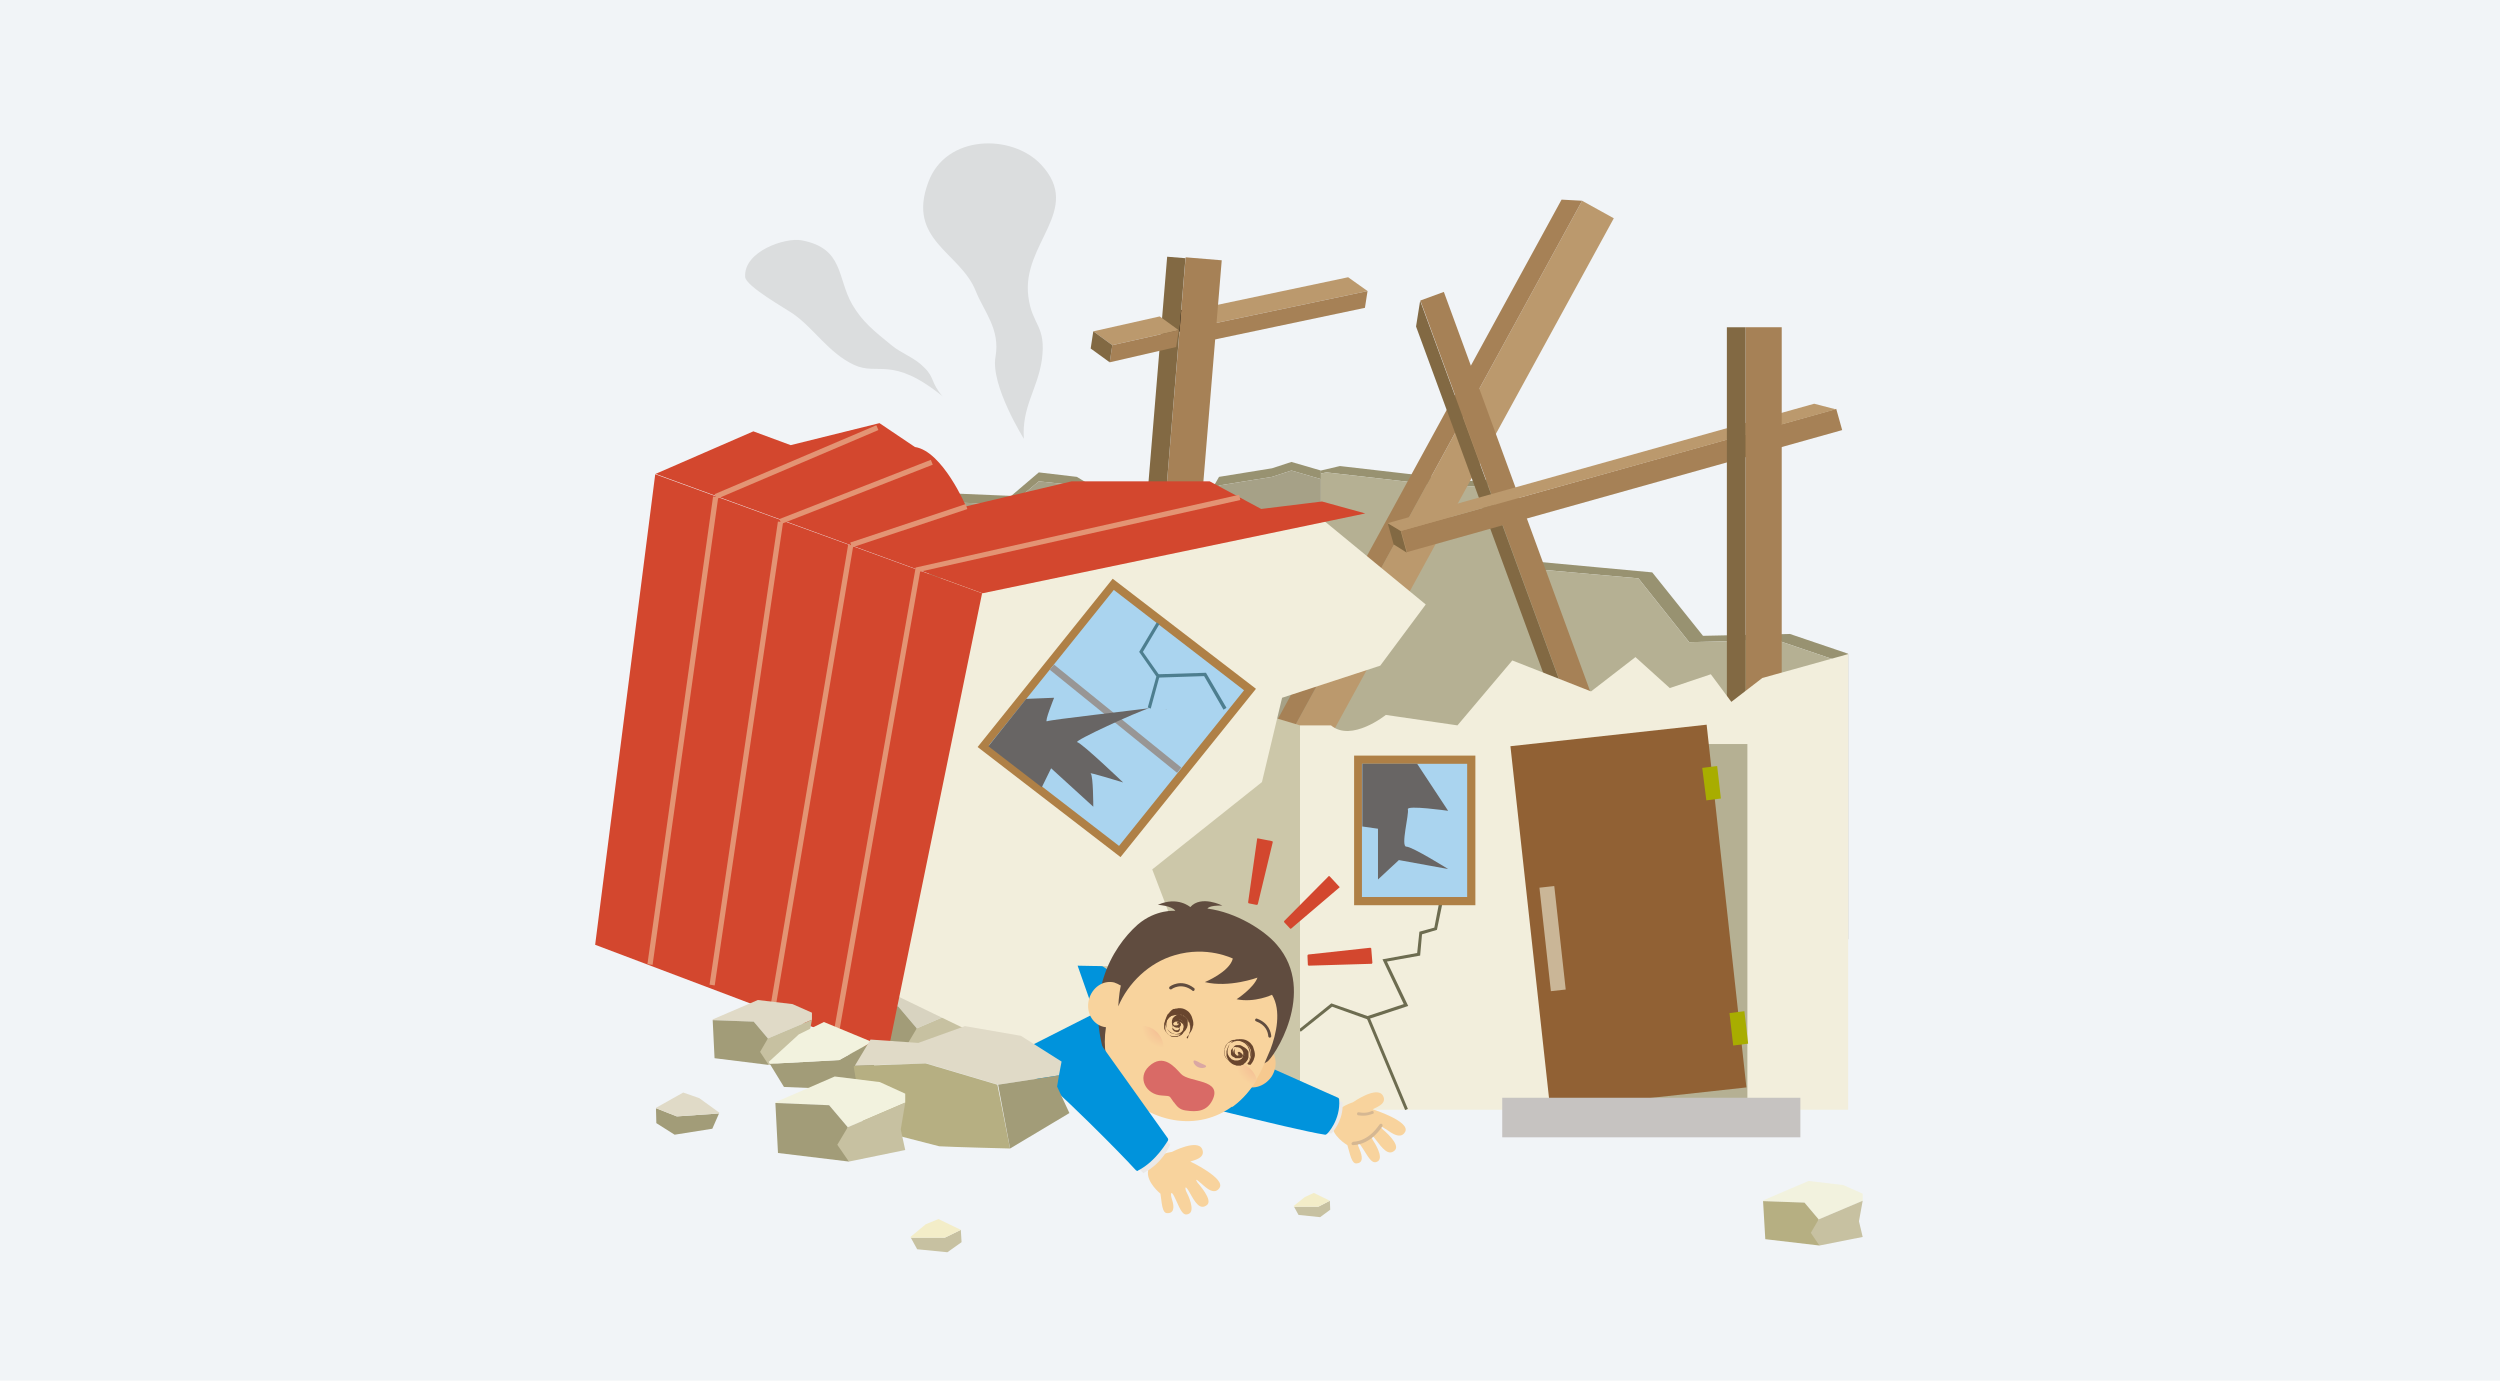 <?xml version="1.0" encoding="utf-8"?>
<!-- Generator: Adobe Illustrator 25.1.0, SVG Export Plug-In . SVG Version: 6.00 Build 0)  -->
<svg version="1.1" id="レイヤー_1" xmlns="http://www.w3.org/2000/svg" xmlns:xlink="http://www.w3.org/1999/xlink" x="0px"
	 y="0px" width="670px" height="370px" viewBox="0 0 670 370" style="enable-background:new 0 0 670 370;" xml:space="preserve">
<style type="text/css">
	.st0{fill:#F1F4F7;}
	.st1{fill:none;}
	.st2{fill:#989271;}
	.st3{fill:#B5B093;}
	.st4{fill:#A6A187;}
	.st5{fill:#BB996D;}
	.st6{fill:#A68156;}
	.st7{fill:#9E8678;}
	.st8{fill:#040000;}
	.st9{fill:#826943;}
	.st10{fill:#F2EEDC;}
	.st11{fill:#6D6C50;}
	.st12{fill:#AF8046;}
	.st13{fill:#AAD4EF;}
	.st14{fill:#686564;}
	.st15{fill:#CCC7A9;}
	.st16{fill:#916134;}
	.st17{fill:#CAB697;}
	.st18{fill:#A8AD00;}
	.st19{fill:#C6C3C1;}
	.st20{fill:#DBDDDE;}
	.st21{fill:#D3472E;}
	.st22{fill:#F2F2DE;}
	.st23{fill:#B6AF82;}
	.st24{fill:#C7C1A1;}
	.st25{fill:#D8D3C0;}
	.st26{fill:#A29C78;}
	.st27{fill:#0093DC;}
	.st28{fill:#F8D39D;}
	.st29{fill:#D5B792;}
	.st30{fill:#EBE9E8;}
	.st31{fill:#E39474;}
	.st32{fill:#989695;}
	.st33{fill:#858685;}
	.st34{fill:#4D7E8F;}
	.st35{fill:#F3EDC8;}
	.st36{fill:#E0DAC7;}
	.st37{fill:#F6C98F;}
	.st38{fill:#604C3F;}
	.st39{clip-path:url(#SVGID_2_);fill:url(#SVGID_3_);}
	.st40{clip-path:url(#SVGID_2_);fill:url(#SVGID_4_);}
	.st41{fill:#DAA7A3;}
	.st42{fill:#D96A66;}
	.st43{fill:#69462E;}
	.st44{opacity:0.7;fill:#C5C8C9;}
	.st45{fill:#C4C8C9;}
	.st46{fill:#CBD0D0;}
	.st47{fill:#E54D1F;}
	.st48{fill:url(#XMLID_2_);}
	.st49{fill:url(#XMLID_3_);}
	.st50{fill:#827747;}
	.st51{fill:#A6925B;}
	.st52{fill:#E7E1BD;}
	.st53{opacity:0.8;fill:#D0CFCE;}
	.st54{opacity:0.7;fill:#D0CFCE;}
	.st55{fill:#F6F5F5;}
	.st56{fill:#A13E34;}
	.st57{fill:#9F9180;}
	.st58{fill:#928371;}
	.st59{fill:#4DAAE0;}
	.st60{fill:#83BDE8;}
	.st61{fill:#B5B2B1;}
	.st62{fill:#E1E0DF;}
	.st63{fill:#804F21;}
	.st64{fill:#EBE6CF;}
	.st65{fill:#E5E1CC;}
	.st66{fill:#EBEEEB;}
	.st67{fill:#62B0E3;}
	.st68{fill:#92C4EA;}
	.st69{fill:#FFFFFF;}
	.st70{fill:#EAD600;}
	.st71{fill:#74A52D;}
	.st72{fill:#479931;}
	.st73{fill:#FFDE00;}
	.st74{fill:#A26196;}
	.st75{fill:url(#SVGID_5_);}
	.st76{fill:#514E4D;}
	.st77{fill:url(#SVGID_6_);}
	.st78{fill:#B679AD;}
	.st79{fill:#71B8E5;}
	.st80{fill:#187FC0;}
	.st81{opacity:0.85;fill:url(#SVGID_7_);}
	.st82{fill:#F2A700;}
	.st83{fill:#245990;}
	.st84{fill:#595757;}
	.st85{fill:#565353;}
	.st86{fill:#787777;}
	.st87{fill:#E2E1E0;}
	.st88{fill:url(#SVGID_8_);}
	.st89{fill:#A7AAAA;}
	.st90{fill:#B8DEE5;}
	.st91{fill:#3E608B;}
	.st92{fill:#EBEBEC;}
	.st93{fill:#99A7C0;}
	.st94{fill:#AEB2B5;}
	.st95{fill:#9FB8DE;}
	.st96{fill:#727172;}
	.st97{fill:#E7EFF3;}
	.st98{fill:#C5C5C5;}
	.st99{fill:#F4B22C;}
	.st100{opacity:0.55;}
	.st101{fill:#DCDDDD;}
	.st102{opacity:0.75;fill:url(#SVGID_9_);}
	.st103{opacity:0.7;}
	.st104{opacity:0.75;fill:url(#SVGID_10_);}
	.st105{fill:#9CCFDE;}
	.st106{fill:#9AC9DA;}
	.st107{fill:#EEC288;}
	.st108{fill:#00A9CE;}
	.st109{fill:#93CBE1;}
	.st110{fill:#C3C9D9;}
	.st111{fill:#E20012;}
	.st112{clip-path:url(#SVGID_12_);fill:url(#SVGID_13_);}
	.st113{clip-path:url(#SVGID_12_);fill:url(#SVGID_14_);}
	.st114{fill:#3E3A39;}
	.st115{fill:#936D3A;}
	.st116{fill:#8B6736;}
	.st117{fill:#767474;}
	.st118{fill:#BAB9B8;}
	.st119{fill:#A7A5A5;}
	.st120{fill:#C5C6C7;}
	.st121{fill:#F8DAB5;}
	.st122{fill:#D9D8D7;}
	.st123{fill:#6A3906;}
	.st124{fill:#F8DEC0;}
	.st125{fill:#796A56;}
	.st126{fill:#B1AFAF;}
	.st127{fill:#CCCAC9;}
	.st128{fill:#DBD8D7;}
	.st129{fill:#C3C1C0;}
	.st130{fill:#E65541;}
	.st131{fill:#5D5052;}
	.st132{fill:#009BC2;}
	.st133{fill:#00ABD6;}
	.st134{fill:#807376;}
	.st135{fill:#9D9B9B;}
	.st136{fill:#D5D3D2;}
	.st137{fill:#DBDDD8;}
	.st138{fill:#DEDCDA;}
	.st139{fill:#929190;}
	.st140{fill:#888786;}
	.st141{fill:#999999;}
	.st142{fill:#F2F2F2;}
	.st143{fill:#008EB5;}
	.st144{fill:#7F5B2E;}
	.st145{fill:#00A3CF;}
	.st146{fill:#009DC9;}
	.st147{fill:#0099C3;}
	.st148{fill:#59B9CF;}
	.st149{fill:#E6E4E2;}
	.st150{fill:#E3E1DF;}
	.st151{fill:#7FBB26;}
	.st152{fill:#649419;}
	.st153{fill:#DBE6ED;}
	.st154{fill:#E8C694;}
	.st155{opacity:0.4;}
	.st156{fill:#59504C;}
	.st157{fill:#8CC9ED;}
	.st158{clip-path:url(#SVGID_16_);}
	.st159{fill:url(#SVGID_17_);}
	.st160{fill:url(#SVGID_18_);}
	.st161{fill:#D6392A;}
	.st162{fill:#EEC68F;}
	.st163{fill:#F3F3F3;}
	.st164{fill:#4A2200;}
	.st165{fill:#334777;}
	.st166{fill:#CFCCCA;}
	.st167{fill:#615F5E;}
	.st168{fill:#63A53D;}
	.st169{fill:#A3A1A0;}
	.st170{fill:#AF804F;}
	.st171{fill:#BCBABA;}
	.st172{fill:#45403F;}
	.st173{fill:#D8D4D2;}
	.st174{fill:#A29F9E;}
	.st175{fill:#6EB644;}
	.st176{fill:#B6B4B3;}
	.st177{fill:#A6C8CE;}
	.st178{fill:#559134;}
	.st179{fill:#6D4838;}
	.st180{fill:#9A8273;}
	.st181{fill:#8F7C7F;}
	.st182{fill:#766264;}
	.st183{fill:#392A21;}
	.st184{fill:#E65513;}
	.st185{fill:#CFCFD0;}
	.st186{fill:#747E9F;}
	.st187{fill:#5C5958;}
	.st188{fill:#848281;}
	.st189{fill:#7D7B7A;}
	.st190{fill:#858585;}
	.st191{fill:#231815;}
	.st192{fill:#C9CACA;}
	.st193{fill:#F7D4A8;}
	.st194{fill:#F6CC9A;}
	.st195{fill:url(#SVGID_19_);}
	.st196{fill:url(#SVGID_20_);}
	.st197{fill:#D5AC90;}
	.st198{fill:#0D285D;}
	.st199{opacity:0.6;}
	.st200{fill:#F4F4F4;}
	.st201{fill:#B1B1B2;}
	.st202{fill:#969493;}
	.st203{fill:#9B9B9C;}
	.st204{fill:#4C4948;}
	.st205{fill:#BBBCBC;}
	.st206{fill:#3EB9DC;}
	.st207{fill:#0085AA;}
	.st208{fill:#0091BA;}
	.st209{fill:url(#SVGID_21_);}
	.st210{fill:url(#SVGID_22_);}
	.st211{fill:#F5CFB7;}
	.st212{fill:#50B3DC;}
	.st213{fill:#9A9456;}
	.st214{fill:#AD884B;}
	.st215{fill:none;stroke:#F0AB85;stroke-width:1.114;stroke-linecap:round;stroke-linejoin:round;stroke-miterlimit:10;}
	.st216{fill:#F5CFB7;stroke:#F0AB85;stroke-width:1.114;stroke-linecap:round;stroke-linejoin:round;stroke-miterlimit:10;}
	.st217{fill:#F3BA9B;}
	.st218{fill:#694A44;}
	.st219{fill:none;stroke:#E19C7E;stroke-width:1.145;stroke-linecap:round;stroke-linejoin:round;stroke-miterlimit:10;}
	.st220{fill:none;stroke:#6E5540;stroke-width:0.906;stroke-linecap:round;stroke-miterlimit:10;}
	.st221{fill:none;stroke:#6E554A;stroke-width:0.906;stroke-linecap:round;stroke-miterlimit:10;}
	.st222{fill:#6E554A;}
	.st223{fill:#956E5E;}
	.st224{fill:none;stroke:#EA8177;stroke-width:1.145;stroke-linecap:round;stroke-linejoin:round;stroke-miterlimit:10;}
	.st225{fill:#8D9D66;}
	.st226{fill:none;stroke:#519BC4;stroke-width:0.906;stroke-linecap:round;stroke-linejoin:round;stroke-miterlimit:10;}
	.st227{fill:#519BC4;}
	.st228{fill:#805F54;}
	.st229{fill:#717070;}
	.st230{fill:#C5C5C6;}
	.st231{fill:#287DB1;}
	.st232{fill:none;stroke:#236D94;stroke-width:6.134;stroke-linecap:round;stroke-miterlimit:10;}
	.st233{fill:#7899BF;}
	.st234{fill:#65BA9C;}
	.st235{fill:#D06D10;}
	.st236{fill:#F09B1C;}
	.st237{fill:#804C42;}
	.st238{fill:none;stroke:#F0AB85;stroke-width:0.876;stroke-linecap:round;stroke-linejoin:round;stroke-miterlimit:10;}
	.st239{fill:#96CBB7;}
	.st240{fill:#915C62;}
	.st241{fill:#73444A;}
	.st242{fill:none;stroke:#E19C7E;stroke-width:1.107;stroke-linecap:round;stroke-linejoin:round;stroke-miterlimit:10;}
	.st243{fill:none;stroke:#BC8773;stroke-width:0.876;stroke-linecap:round;stroke-miterlimit:10;}
	.st244{fill:none;stroke:#6E4038;stroke-width:0.876;stroke-linecap:round;stroke-miterlimit:10;}
	.st245{fill:#F1AD80;}
	.st246{fill:none;stroke:#EC895D;stroke-width:1.753;stroke-linecap:round;stroke-linejoin:round;stroke-miterlimit:10;}
	.st247{fill:none;stroke:#73444A;stroke-width:0.876;stroke-linecap:round;stroke-miterlimit:10;}
	.st248{fill:#E86D4D;}
	.st249{fill:none;stroke:#EA8177;stroke-width:1.107;stroke-linecap:round;stroke-linejoin:round;stroke-miterlimit:10;}
	.st250{fill:none;stroke:#65BA9C;stroke-width:0.876;stroke-linecap:round;stroke-linejoin:round;stroke-miterlimit:10;}
	.st251{fill:none;stroke:#65BA9C;stroke-width:0.876;stroke-linecap:round;stroke-miterlimit:10;}
	.st252{fill:none;stroke:#D06D10;stroke-width:0.876;stroke-linecap:round;stroke-linejoin:round;stroke-miterlimit:10;}
	.st253{fill:none;stroke:#936D58;stroke-width:1.753;stroke-miterlimit:10;}
	.st254{fill:none;stroke:#717070;stroke-width:0.876;stroke-linecap:round;stroke-miterlimit:10;}
	.st255{fill:#A5A5A6;}
	.st256{fill:#76C7EF;}
	.st257{fill:#3793C3;}
	.st258{fill:#B3DDF4;}
	.st259{fill:#977058;}
	.st260{fill:#CBAD5C;}
	.st261{fill:#8AC69B;}
	.st262{fill:#CECECF;}
	.st263{fill:none;stroke:#B0B1B1;stroke-width:0.438;stroke-linejoin:round;stroke-miterlimit:10;}
	.st264{fill:#E1E1E2;}
	.st265{fill:#FFFFFF;stroke:#C5C5C6;stroke-width:0.438;stroke-linejoin:round;stroke-miterlimit:10;}
	.st266{fill:#A0D6F2;}
	.st267{fill:#639658;}
	.st268{fill:#D4D4D5;}
	.st269{fill:none;stroke:#D4D4D5;stroke-width:0.876;stroke-linecap:round;stroke-miterlimit:10;}
	.st270{fill:none;stroke:#C5C5C6;stroke-width:0.438;stroke-linejoin:round;stroke-miterlimit:10;}
	.st271{fill:#BC4980;}
	.st272{fill:#E4B021;}
	.st273{fill:#007184;}
	.st274{fill:#B1D8C1;}
	.st275{fill:#00A9BC;}
	.st276{fill:#008AA5;}
	.st277{fill:#F6BD24;}
	.st278{fill:#296196;}
	.st279{fill:#577EA6;}
	.st280{fill:#F3BA9B;stroke:#F0AB88;stroke-width:0.876;stroke-miterlimit:10;}
	.st281{fill:none;stroke:#E19C7E;stroke-width:1.024;stroke-linecap:round;stroke-linejoin:round;stroke-miterlimit:10;}
	.st282{fill:#EC8C7A;}
	.st283{fill:none;stroke:#D4A41E;stroke-width:0.683;stroke-linecap:round;stroke-linejoin:round;stroke-miterlimit:10;}
	.st284{fill:none;stroke:#FFFFFF;stroke-width:0.91;stroke-linecap:round;stroke-miterlimit:10;}
	.st285{fill:none;stroke:#008096;stroke-width:0.91;stroke-linecap:round;stroke-miterlimit:10;}
	.st286{fill:#ECAB20;}
	.st287{fill:#E22E47;}
	.st288{fill:#BC6B4D;}
	.st289{fill:none;stroke:#FFFFFF;stroke-width:0.509;stroke-linecap:round;stroke-miterlimit:10;}
	.st290{fill:none;stroke:#FFFFFF;stroke-width:0.509;stroke-linecap:round;stroke-linejoin:round;stroke-miterlimit:10;}
	.st291{fill:#EA8059;}
	.st292{fill:none;stroke:#ED926D;stroke-width:0.876;stroke-linecap:round;stroke-linejoin:round;stroke-miterlimit:10;}
	.st293{fill:none;stroke:#C3253C;stroke-width:0.876;stroke-linecap:round;stroke-linejoin:round;stroke-miterlimit:10;}
</style>
<g>
	<rect x="-1" y="-1.7" class="st0" width="672" height="373.3"/>
	<g>
		<rect x="100.6" y="29.8" class="st1" width="448.7" height="317.3"/>
		<g>
			<g>
				<g>
					<polygon class="st2" points="476,171.5 452.7,172.1 439.1,155 407.8,152.2 399.8,130 390.2,130.6 355.5,126.6 354,126.9 
						354,126.1 359.1,124.9 393.8,128.9 403.5,128.3 411.5,150.5 442.8,153.4 456.4,170.4 479.7,169.9 495.3,175.2 495.3,251.7 
						491.6,251.7 491.6,176.8 					"/>
					<polygon class="st3" points="354,126.9 355.5,126.6 390.2,130.6 399.8,130 407.8,152.2 439.1,155 452.7,172.1 476,171.5 
						491.6,176.8 491.6,251.7 354,251.7 					"/>
				</g>
				<g>
					<polygon class="st2" points="340.9,127.8 326.7,130.1 322.8,136.9 296,134.7 288.6,130.1 278.4,129 271,135.2 256.8,134.7 
						248.9,148.2 248.8,146 256.8,132.3 271,132.9 278.4,126.6 288.6,127.8 296,132.3 322.8,134.6 326.7,127.8 340.9,125.5 
						346.1,123.8 354,126.1 354,128.4 346.1,126.1 					"/>
					<polygon class="st4" points="248.9,148.2 256.8,134.7 271,135.2 278.4,129 288.6,130.1 296,134.7 322.8,136.9 326.7,130.1 
						340.9,127.8 346.1,126.1 354,128.4 354,234.7 251.7,234.7 					"/>
				</g>
				<polygon class="st5" points="424,53.8 432.5,58.5 343.4,221.4 334.9,216.7 				"/>
				<polygon class="st6" points="424,53.8 418.5,53.5 330.6,214.4 334.9,216.7 				"/>
				
					<rect x="405.2" y="75" transform="matrix(0.939 -0.344 0.344 0.939 -25.622 149.5)" class="st6" width="6.7" height="143.9"/>
				<polygon class="st7" points="428.1,219.9 434.4,217.6 436.4,213.3 430.1,215.6 				"/>
				<g>
					<path class="st8" d="M428.1,220.5c-0.1,0-0.3-0.1-0.4-0.2c-0.1-0.2-0.2-0.4-0.1-0.6l2-4.3c0.1-0.1,0.2-0.2,0.3-0.3l6.3-2.3
						c0.2-0.1,0.4,0,0.6,0.1c0.1,0.2,0.2,0.4,0.1,0.6l-2,4.3c-0.1,0.1-0.2,0.2-0.3,0.3l-6.3,2.3
						C428.2,220.5,428.2,220.5,428.1,220.5z M430.5,216.1l-1.4,3l4.9-1.8l1.4-3L430.5,216.1z"/>
				</g>
				<polygon class="st9" points="380.6,80.6 379.5,87.5 428.1,219.9 430.1,215.6 				"/>
				
					<rect x="374" y="125.9" transform="matrix(0.963 -0.27 0.27 0.963 -18.664 122.016)" class="st6" width="121.1" height="5.9"/>
				<polygon class="st9" points="371.9,140.2 373.5,145.9 377,148.1 375.4,142.3 				"/>
				<polygon class="st5" points="492,109.7 486.2,108.2 371.9,140.2 375.4,142.3 				"/>
				<rect x="467.8" y="87.7" class="st6" width="9.7" height="154.6"/>
				<polygon class="st9" points="467.8,242.3 462.8,239.9 462.8,87.7 467.8,87.7 				"/>
				<polygon class="st5" points="321.9,87.4 316.8,83.7 361.3,74.3 366.5,78 				"/>
				<polygon class="st6" points="321.9,87.4 321.2,91.9 365.8,82.5 366.5,78 				"/>
				<polygon class="st7" points="321.9,87.4 321.2,91.9 316,88.2 316.8,83.7 				"/>
				<g>
					<path class="st8" d="M321.2,92.4c-0.1,0-0.2,0-0.3-0.1l-5.2-3.7c-0.2-0.1-0.2-0.3-0.2-0.5l0.7-4.6c0-0.2,0.1-0.3,0.3-0.4
						c0.2-0.1,0.4,0,0.5,0.1l5.2,3.7c0.2,0.1,0.2,0.3,0.2,0.5l-0.7,4.5c0,0.2-0.1,0.3-0.3,0.4C321.3,92.4,321.3,92.4,321.2,92.4z
						 M316.6,88l4.2,3l0.5-3.4l-4.2-3L316.6,88z"/>
				</g>
				
					<rect x="255.4" y="126.5" transform="matrix(8.263912e-02 -0.997 0.997 8.263912e-02 160.271 436.866)" class="st6" width="124.1" height="9.7"/>
				<polygon class="st9" points="307.5,192.8 302.7,190.7 312.8,68.8 317.7,69.2 				"/>
				<polygon class="st5" points="298.1,92.5 293,88.8 310.8,84.8 315.9,88.5 				"/>
				<polygon class="st6" points="298.1,92.5 297.4,97.1 315.2,93 315.9,88.5 				"/>
				<polygon class="st9" points="298.1,92.5 297.4,97.1 292.3,93.4 293,88.8 				"/>
				<path class="st10" d="M390.6,194.4l14.7-17.4l21.1,8.3l11.9-9.2l9.2,8.3l11-3.7l5.5,7.4l8.3-6.4l23-6.4v122.1H348.4V194.4h8.3
					c5.5,4.6,14.7-2.8,14.7-2.8L390.6,194.4z"/>
				<rect x="415.4" y="199.4" class="st3" width="52.9" height="97.8"/>
				<g>
					<polygon class="st11" points="348.6,276.5 348.1,275.9 356.8,268.9 366.5,272.3 376.2,269.1 370.5,257.1 379.8,255.4 
						380.4,249.7 384.4,248.6 386,240.3 386.9,240.5 385.1,249.2 381.1,250.4 380.6,256.1 371.7,257.7 377.4,269.6 366.5,273.2 
						357,269.8 					"/>
				</g>
				<g>
					
						<rect x="371.2" y="271.8" transform="matrix(0.923 -0.386 0.386 0.923 -81.185 165.455)" class="st11" width="0.8" height="26.5"/>
				</g>
				<g>
					<g>
						<path class="st12" d="M395.4,242.6h-32.5v-40.1h32.5V242.6z M367.2,238.2h23.9v-31.4h-23.9V238.2z"/>
					</g>
					<rect x="365" y="204.7" class="st13" width="28.2" height="35.7"/>
				</g>
				<path class="st14" d="M388.1,217.3c0,0-11.2-1.6-10.8-0.4c0.4,1.2-2,10-0.4,10c1.6,0,11.2,6,11.2,6l-13.2-2.4l-5.6,5.2v-13.6
					l-4.2-0.6v-16.8h14.7L388.1,217.3z"/>
				<polygon class="st15" points="247.4,164.1 247.4,263.3 348.4,297.2 348.4,194.4 				"/>
				
					<rect x="410" y="196.8" transform="matrix(0.994 -0.109 0.109 0.994 -24.196 49.054)" class="st16" width="52.9" height="97.8"/>
				
					<rect x="414" y="237.7" transform="matrix(0.994 -0.11 0.11 0.994 -25.096 47.166)" class="st17" width="4" height="27.9"/>
				<polygon class="st18" points="457.3,214.5 461.2,214 460.2,205.3 456.2,205.8 				"/>
				<polygon class="st18" points="464.5,280.2 468.5,279.7 467.5,271 463.5,271.5 				"/>
				<rect x="402.6" y="294.2" class="st19" width="79.9" height="10.6"/>
			</g>
			<path class="st20" d="M252.6,106.2c-13.6-11-17.2-5.4-23.7-8.4c-6.8-3.2-10.6-9.6-16.2-13.6c-1.8-1.3-12.9-7.5-13-10
				c-0.4-6.9,10.8-10.6,15.1-9.8c11.4,2.1,9.5,10.1,13.6,17.2c2.7,4.6,5.7,7,10.5,10.9c2.9,2.4,6.1,3.2,8.8,6
				C250.5,101.2,249.4,102.5,252.6,106.2"/>
			<path class="st20" d="M274.4,117.6c-0.6-8.5,3.6-13.2,4.8-21c1.3-9.5-2.6-9.2-3.6-17.1c-1.9-14.3,14.8-23.2,3.4-35.4
				c-7.8-8.3-25.5-8.1-30.2,4.7c-5.9,15.6,8.6,18.8,12.7,29.2c2.2,5.5,6.6,10.2,5.3,17.6C265.4,103.2,274.4,117.6,274.4,117.6"/>
			<g>
				<path class="st21" d="M340.8,225.4l-3.6-0.7c-0.1,0-0.2,0-0.2,0c-0.1,0-0.1,0.1-0.1,0.2l-2.4,16.9c0,0.2,0.1,0.3,0.2,0.3l2,0.4
					c0,0,0,0,0.1,0c0.1,0,0.3-0.1,0.3-0.2l4-16.6c0-0.1,0-0.2,0-0.2C341,225.5,340.9,225.5,340.8,225.4z"/>
				<path class="st21" d="M359,237.8c0-0.1,0-0.2-0.1-0.2l-2.5-2.7c-0.1-0.1-0.1-0.1-0.2-0.1c-0.1,0-0.2,0-0.2,0.1l-11.8,11.9
					c-0.1,0.1-0.1,0.3,0,0.4l1.5,1.6c0.1,0.1,0.1,0.1,0.2,0.1c0.1,0,0.1,0,0.2-0.1l12.8-10.9C359,237.9,359,237.9,359,237.8z"/>
				<path class="st21" d="M367.5,254.3c0-0.1,0-0.2-0.1-0.2c-0.1-0.1-0.1-0.1-0.2-0.1l-16.5,1.8c-0.2,0-0.3,0.2-0.3,0.3l0.1,2.4
					c0,0.1,0,0.2,0.1,0.2c0.1,0.1,0.1,0.1,0.2,0.1c0,0,0,0,0,0l16.7-0.5c0.1,0,0.2,0,0.2-0.1c0.1-0.1,0.1-0.1,0.1-0.2L367.5,254.3z"
					/>
			</g>
			<g>
				<polygon class="st22" points="483.6,322.3 472.5,321.9 472.5,321.7 484.7,316.5 494,317.6 499.2,319.9 499.2,321.8 487.4,326.8 
									"/>
				<polygon class="st23" points="487.6,333.8 473.1,332.1 472.5,321.9 483.6,322.3 487.4,326.8 				"/>
				<polygon class="st24" points="485.3,330.4 487.4,326.8 499.2,321.8 498.2,327.3 499.2,331.5 487.6,333.8 				"/>
			</g>
			<g>
				<polygon class="st25" points="240.7,269.7 226.3,269.1 226.2,268.8 242.2,262 254.3,263.5 261.1,266.6 261.1,269 245.7,275.6 
									"/>
				<polygon class="st26" points="246,284.8 227,282.5 226.3,269.1 240.7,269.7 245.7,275.6 				"/>
				<polygon class="st24" points="242.9,280.3 245.7,275.6 261.1,269 259.8,276.2 261.1,281.7 246,284.8 				"/>
			</g>
			<path class="st27" d="M310.8,293.7l-13.7-18.4l2.4-3.9c0-0.1,0.1-0.1,0.1-0.2l1.4-8.2c0-0.2-0.1-0.4-0.2-0.5l-17.4-11.6
				c-0.2-0.1-0.4-0.1-0.6,0l-19.3,11.6c-0.2,0.1-0.3,0.4-0.2,0.6l4.8,14.8l2.8,8.7c0.1,0.2,0.2,0.3,0.4,0.4l15.4,4.9
				c0.1,0,0.1,0,0.2,0c0.2,0,0.4-0.1,0.5-0.3l3-4.9c1.2,2.5,2.9,4.5,3.8,5.4c0.1,0.1,0.2,0.1,0.3,0.1l16.2,2.4c0,0,0.1,0,0.1,0
				c0,0,0,0,0,0c0.3,0,0.6-0.2,0.6-0.5C311,293.9,310.9,293.8,310.8,293.7z"/>
			<g>
				<g>
					<path class="st28" d="M362.6,295.4c0,0,6.4-4.5,8-1.8c1.4,2.3-2.2,3.3-2.7,3.7c0,0,10.1,3.2,8.7,6c-1.4,2.7-4.9-0.7-5.4-0.8
						c0,0-1.9-1.3-0.7,0.1c0.2,0.2,5,4.1,3.3,5.7c-1.7,1.6-3.3-0.5-5.2-3c-1.6-2.1-1.1-0.4-0.7,0.2c0.4,0.6,3,4.6,1.4,5.7
						c-1.4,0.9-2.2-0.4-4-3.3c-1.8-2.9-1.5-1.1-1.1-0.3c0.6,1.4,1.4,3.6-0.1,4.1c-1.6,0.5-1.9-0.8-3-4.8c0,0-4.3-2.5-4.1-5.7
						C357.1,298,359.7,296.4,362.6,295.4z"/>
					<g>
						<path class="st29" d="M362.6,306.9c-0.2,0-0.4-0.2-0.4-0.4c0-0.2,0.2-0.4,0.4-0.5c4.5-0.2,7-4.6,7.1-4.6
							c0.1-0.2,0.4-0.3,0.6-0.2c0.2,0.1,0.3,0.4,0.2,0.6C370.3,302.1,367.6,306.7,362.6,306.9C362.6,306.9,362.6,306.9,362.6,306.9z
							"/>
					</g>
					<g>
						<path class="st29" d="M365.4,299c-0.4,0-0.9,0-1.4-0.1c-0.2,0-0.4-0.3-0.3-0.5c0-0.2,0.3-0.4,0.5-0.3c2.1,0.4,3.3-0.3,3.3-0.3
							c0.2-0.1,0.5-0.1,0.6,0.1c0.1,0.2,0.1,0.5-0.1,0.6C367.9,298.4,367,299,365.4,299z"/>
					</g>
				</g>
				<g>
					<path class="st30" d="M353,301.2c0,0,3.1-2.5,2.7-6.9l-4.8-1.9c0,0-0.5,3.7-6.4,7C344.5,299.4,345.6,299.6,353,301.2z"/>
					<path class="st30" d="M353,301.7C353,301.7,352.9,301.7,353,301.7c-7.3-1.6-8.6-1.8-8.6-1.8c-0.2,0-0.3-0.2-0.4-0.4
						c0-0.2,0.1-0.4,0.2-0.5c5.6-3.2,6.2-6.6,6.2-6.7c0-0.1,0.1-0.3,0.2-0.3c0.1-0.1,0.3-0.1,0.4,0l4.8,1.9c0.2,0.1,0.3,0.2,0.3,0.4
						c0.4,4.6-2.8,7.2-2.9,7.3C353.2,301.6,353.1,301.7,353,301.7z M345.8,299.2c1.1,0.2,3.2,0.7,7.1,1.5c0.6-0.6,2.6-2.7,2.4-6
						l-4-1.6C350.9,294.2,349.7,296.7,345.8,299.2z"/>
				</g>
				<path class="st30" d="M356.8,303.8c0,0,3.4-3.4,3-8.4l-8.9-3.6c0,0-16.7,7.1-2.9,10.2C351.9,302.9,355,303.5,356.8,303.8z"/>
				<path class="st27" d="M358.9,294.7c0-0.2-0.1-0.4-0.3-0.5l-39.1-17.4c-0.2-0.1-0.5,0-0.6,0.1c-0.1,0.1-8.2,8.6-11.9,15
					c-0.1,0.1-0.1,0.3,0,0.5c0.1,0.2,0.2,0.3,0.4,0.3c0.4,0.1,39.1,10.1,47.7,11.4c0,0,0.1,0,0.1,0c0.1,0,0.3-0.1,0.4-0.2
					C355.7,303.9,359.3,300.2,358.9,294.7z"/>
			</g>
			<g>
				<g>
					<polygon class="st10" points="234.6,264.1 272.2,282.3 293.3,271.6 288.8,258.8 318.9,259.4 308.8,233 338.2,209.6 343.6,187 
						369.9,178.4 382.1,162 351.1,136.5 252.6,151.6 					"/>
					<g>
						<polygon class="st21" points="237.8,282.8 263.2,159 175.6,127.1 159.5,253.2 						"/>
						<path class="st21" d="M365.9,137.6l-11.6-3.2l-16.3,2l-13.8-7.4h-37l-28.3,6.7c0,0-6.3-14.8-13.7-15.9l-9.5-6.4l-23.8,5.9
							l-10-3.7l-26.2,11.4l87.6,32L365.9,137.6z"/>
					</g>
					<g>
						<polygon class="st31" points="224.7,277.7 223.3,277.4 245.4,152.1 332.1,132.6 332.4,134 246.6,153.2 						"/>
					</g>
					<g>
						
							<rect x="227.2" y="140.2" transform="matrix(0.949 -0.316 0.316 0.949 -32.051 84.143)" class="st31" width="32.6" height="1.4"/>
					</g>
					<g>
						
							<rect x="207.7" y="131.2" transform="matrix(0.931 -0.364 0.364 0.931 -32.249 92.56)" class="st31" width="43.6" height="1.4"/>
					</g>
					<g>
						
							<rect x="189.9" y="123.1" transform="matrix(0.92 -0.392 0.392 0.92 -31.432 93.616)" class="st31" width="47.1" height="1.4"/>
					</g>
					<g>
						<g>
							<path class="st12" d="M300.3,229.7l-38.3-29.5l36.2-45.1l38.4,29.5L300.3,229.7z M268,199.5l31.5,24.3l30.8-38.4L298.8,161
								L268,199.5z"/>
						</g>
						<polygon class="st13" points="299.9,226.7 333.4,185 298.5,158.1 265,199.8 						"/>
					</g>
					<g>
						
							<rect x="298.2" y="170.8" transform="matrix(0.629 -0.777 0.777 0.629 -38.929 303.774)" class="st32" width="1.8" height="43.9"/>
					</g>
					<path class="st14" d="M275,187.3l7.5-0.3c0,0-2.7,6.7-1.9,6.3c0.7-0.4,23.8-3,27.4-3.5c-3.2,0.9-20.4,8.8-19.3,9.1
						c1.2,0.2,12.3,10.8,12.3,10.8s-9.4-2.9-8.7-2.4c0.7,0.5,0.7,8.9,0.7,8.9l-11.3-10.3l-2.5,5.1l-14.3-11L275,187.3z"/>
					<path class="st33" d="M312.3,190.1c0.2-0.1,0.3-0.1,0.4-0.1C312.8,190,312.6,190.1,312.3,190.1"/>
					<g>
						<polygon class="st34" points="308.4,189.9 307.6,189.6 309.9,181.3 305.3,174.7 310,166.8 310.7,167.3 306.3,174.7 
							310.8,181.1 						"/>
					</g>
					<g>
						
							<rect x="119.7" y="195" transform="matrix(0.139 -0.99 0.99 0.139 -36.182 349.794)" class="st31" width="126.6" height="1.4"/>
					</g>
					<g>
						
							<rect x="137.3" y="201.2" transform="matrix(0.146 -0.989 0.989 0.146 -28.874 370.304)" class="st31" width="125.5" height="1.4"/>
					</g>
					<g>
						
							<rect x="154.2" y="207.8" transform="matrix(0.166 -0.986 0.986 0.166 -24.202 388.385)" class="st31" width="126.6" height="1.4"/>
					</g>
				</g>
				<g>
					<polygon class="st34" points="327.9,190.2 322.7,181.2 310.4,181.6 310.3,180.7 323.2,180.3 328.7,189.7 					"/>
				</g>
			</g>
			<g>
				<polygon class="st24" points="356.4,321.8 356.5,324.2 353.8,326.2 348,325.6 346.8,323.4 353.3,323.4 				"/>
				<polygon class="st35" points="349.7,320.8 352.1,319.7 356.4,321.8 356.4,321.8 353.3,323.4 346.8,323.4 346.7,323.2 				"/>
			</g>
			<g>
				<polygon class="st24" points="257.5,329.6 257.7,332.9 253.9,335.6 245.8,334.8 244.1,331.7 253.2,331.7 				"/>
				<polygon class="st35" points="248.1,328.1 251.5,326.7 257.5,329.6 257.5,329.6 253.2,331.7 244.1,331.7 244,331.5 				"/>
			</g>
			<g>
				<polygon class="st26" points="175.8,297 175.9,301 180.8,304.1 190.9,302.5 192.7,298.4 181.4,299.2 				"/>
				<polygon class="st36" points="187.4,294.3 183.1,292.8 175.8,296.9 175.8,297 181.4,299.2 192.7,298.4 192.8,298.2 				"/>
			</g>
			<g>
				<g>
					<g>
						<g>
							<g>
								<path class="st37" d="M331.5,282.5c-1.8,2.8-1.3,6.5,1.3,8.1c2.6,1.7,6.1,0.7,8-2.1c1.8-2.8,1.3-6.5-1.3-8.1
									C336.9,278.8,333.3,279.7,331.5,282.5z"/>
								<path class="st38" d="M339.5,284.6c1.6-0.7,13.7-18.7,2.7-31.4c-3.3-3.9-10.9-8.7-18.6-9.7c0,0,0.3-0.9,4-0.8
									c0,0-5.7-2.9-8.6,0.4c0,0-3.4-3-8.7-0.6c0,0,3.7,0.2,4.7,1.6c0,0-5.2-0.5-10.1,3.7c-7,6.2-14.6,19.4-8.2,36.7l11.9,2.9
									l15.3,4.4l10.4-3.6C334.3,288.3,338.1,285.2,339.5,284.6z"/>
								<path class="st28" d="M340.9,266.6c0,0-4.6,2.2-9.5,1.2c0,0,4.6-3,5.6-5.8c0,0-7.6,2.8-14.1,1.2c0,0,6.6-2.7,7.5-6.3
									c0,0-6.9-3.5-15.6-0.9c-6.9,2-12.5,7.5-15.1,13.7c0,0,0.1-2.9,0.7-5.7c0,0,0,0.1-0.1,0.1c0,0,0,0,0,0
									c-0.5-0.3-1.1-0.6-1.7-0.8c-3-0.7-6,1.4-6.8,4.7c-0.8,3.3,1,6.5,4,7.2c0.2,0,0.4,0.1,0.6,0.1c-1.7,10.7,3.7,19.4,12.9,23.3
									c11.1,4.7,23.5,0.6,29.4-13.2c0.2-0.5,1.6-3.8,1.8-4.2C342,277.2,343.5,270.9,340.9,266.6z"/>
								<g>
									<defs>
										<path id="SVGID_1_" d="M340.6,281.2c5.9-13.9,1.1-27.6-10.1-32.3c-11.1-4.7-24.3,1.3-30.2,15.2c-0.2,0.4-1.6,3.8-1.8,4.3
											c-5.9,13.9-0.2,25.6,10.9,30.3c11.1,4.7,23.5,0.6,29.4-13.2C339,285,340.4,281.7,340.6,281.2z"/>
									</defs>
									<clipPath id="SVGID_2_">
										<use xlink:href="#SVGID_1_"  style="overflow:visible;"/>
									</clipPath>
									
										<radialGradient id="SVGID_3_" cx="-16476.881" cy="2204.153" r="5.838" gradientTransform="matrix(0.92 0.391 -0.391 0.92 16332.461 4689.624)" gradientUnits="userSpaceOnUse">
										<stop  offset="0" style="stop-color:#F3B791"/>
										<stop  offset="1" style="stop-color:#F8D39D"/>
									</radialGradient>
									<path class="st39" d="M311.4,283.1c-1.3,3-4.7,4.4-7.7,3.1c-3-1.3-4.4-4.7-3.1-7.7c1.3-3,4.7-4.4,7.7-3.1
										C311.2,276.7,312.6,280.1,311.4,283.1z"/>
									
										<radialGradient id="SVGID_4_" cx="-16449.74" cy="2203.548" r="5.839" gradientTransform="matrix(0.92 0.391 -0.391 0.92 16332.461 4689.624)" gradientUnits="userSpaceOnUse">
										<stop  offset="0" style="stop-color:#F3B791"/>
										<stop  offset="1" style="stop-color:#F8D39D"/>
									</radialGradient>
									<path class="st40" d="M336.6,293.1c-1.3,3-4.7,4.4-7.7,3.1c-3-1.3-4.4-4.7-3.1-7.7c1.3-3,4.7-4.4,7.7-3.1
										C336.4,286.7,337.8,290.2,336.6,293.1z"/>
								</g>
							</g>
						</g>
					</g>
					<path class="st41" d="M319.9,284.3c-0.2,0.4,0.3,1.3,1.2,1.7c0.9,0.4,1.9,0.2,2.1-0.1c0.2-0.4-0.6-0.6-1.5-1
						C320.8,284.4,320.1,284,319.9,284.3z"/>
					<g>
						<path class="st38" d="M340.3,278.1c-0.2,0-0.4-0.2-0.4-0.4c-0.1-1.1-0.6-3-3.3-4c-0.2-0.1-0.3-0.3-0.2-0.5
							c0.1-0.2,0.3-0.3,0.5-0.2c3.2,1.2,3.7,3.7,3.8,4.7C340.7,277.9,340.5,278.1,340.3,278.1C340.3,278.1,340.3,278.1,340.3,278.1z
							"/>
					</g>
					<g>
						<path class="st38" d="M319.8,265.6c-0.1,0-0.2,0-0.2-0.1c-3-2.3-5.5-0.5-5.6-0.4c-0.2,0.1-0.4,0.1-0.6-0.1
							c-0.1-0.2-0.1-0.4,0.1-0.6c0,0,3-2.3,6.5,0.4c0.2,0.1,0.2,0.4,0.1,0.6C320,265.5,319.9,265.6,319.8,265.6z"/>
					</g>
					<path class="st42" d="M314.9,295.8c-0.1-0.2-0.2-0.3-0.4-0.5c-1.3-1.7-0.5-1.5-3.1-1.7c-4.3-0.2-6.7-4.8-3.5-7.8
						c3.9-3.7,7,0.3,8.6,2c2.2,2.4,11.3,1.3,8.4,7.1c-1.5,2.9-4,3.2-7.2,2.7C316.3,297.4,315.6,296.7,314.9,295.8"/>
				</g>
				<g>
					<g>
						<path class="st43" d="M331.8,282C331.8,282,331.8,282,331.8,282c0.1-0.1,0.1-0.1,0.2-0.1c0.1,0,0.1,0,0.2,0
							c0,0,0.1,0.1,0.1,0.1c0,0,0,0,0.1,0.1c0,0,0,0.1,0,0.1l0,0l0,0c0,0,0,0,0,0.1c0,0,0,0.1,0,0.1l0,0l0,0c0,0.1,0,0.1-0.1,0.2
							c0,0-0.1,0.1-0.1,0.2c0,0,0,0-0.1,0.1c0,0,0,0,0,0l0,0l0,0l0,0c0,0,0,0,0,0c-0.1,0-0.1,0.1-0.2,0.1l0,0l0,0
							c-0.1,0-0.2,0-0.2,0c-0.1,0-0.2,0-0.3,0c-0.1,0-0.2,0-0.2-0.1c0,0,0,0-0.1,0l0,0l0,0l0,0c0,0,0,0,0,0c0,0-0.1,0-0.1-0.1
							c-0.1,0-0.1-0.1-0.2-0.2c0,0-0.1-0.1-0.1-0.1c0,0,0-0.1-0.1-0.1c-0.1-0.1-0.1-0.3-0.2-0.5c0-0.2,0-0.3,0-0.5c0,0,0-0.1,0-0.1
							c0,0,0,0,0-0.1c0,0,0,0,0-0.1c0,0,0-0.1,0-0.1l0,0l0,0l0,0l0,0l0,0c0.1-0.2,0.1-0.3,0.2-0.4c0.1-0.1,0.1-0.1,0.2-0.2
							c0,0,0,0,0,0l0,0l0,0l0,0c0,0,0.1-0.1,0.1-0.1c0.1-0.1,0.3-0.2,0.5-0.2c0,0,0.1,0,0.1,0l0,0c0,0,0,0,0,0l0,0l0,0
							c0,0,0,0,0.1,0c0.1,0,0.2,0,0.2,0c0.2,0,0.3,0,0.5,0c0.2,0,0.3,0.1,0.5,0.2c0.1,0.1,0.3,0.2,0.4,0.3c0.1,0.1,0.2,0.2,0.3,0.4
							c0.1,0.1,0.2,0.3,0.2,0.4c0,0,0,0.1,0,0.1c0,0,0,0,0,0.1l0,0l0,0l0,0c0,0.1,0,0.2,0,0.2c0,0,0,0.1,0,0.1l0,0.1l0,0l0,0
							c0,0.1,0,0.2,0,0.3c0,0.2,0,0.3-0.1,0.5c0,0.2-0.1,0.3-0.2,0.5c-0.1,0.2-0.2,0.3-0.3,0.4c-0.1,0.1-0.2,0.3-0.3,0.4
							c-0.1,0.1-0.1,0.1-0.2,0.2c-0.1,0-0.1,0.1-0.2,0.1c-0.1,0.1-0.1,0.1-0.2,0.1c0,0,0,0-0.1,0l-0.1,0c0,0-0.1,0-0.1,0.1
							c-0.2,0.1-0.3,0.1-0.5,0.1c-0.1,0-0.1,0-0.2,0l-0.1,0l0,0l0,0l0,0l0,0c0,0-0.1,0-0.1,0c-0.2,0-0.3,0-0.5,0
							c-0.3-0.1-0.6-0.2-0.9-0.3c-0.3-0.2-0.5-0.4-0.8-0.7c-0.2-0.3-0.4-0.5-0.5-0.8c-0.1-0.2-0.1-0.3-0.1-0.5c0-0.1,0-0.2,0-0.2
							c0-0.1,0-0.2,0-0.2c0-0.2,0-0.3,0-0.5c0-0.2,0-0.3,0.1-0.5c0.1-0.3,0.2-0.6,0.4-0.9c0-0.1,0.1-0.2,0.1-0.2c0,0,0,0,0,0l0,0
							l0,0l0,0l0,0c0,0,0-0.1,0.1-0.1c0.1-0.1,0.2-0.2,0.3-0.4c0,0,0-0.1,0.1-0.1l0,0l0,0l0,0l0,0c0.1,0,0.1-0.1,0.2-0.1
							c0.1-0.1,0.3-0.2,0.4-0.3c0.1,0,0.2-0.1,0.2-0.1l0,0l0,0l0,0l0,0l0,0c0,0,0.1,0,0.1,0c0.2-0.1,0.3-0.1,0.5-0.1
							c0.2,0,0.3,0,0.5-0.1h0.1l0.1,0c0,0,0,0,0.1,0c0,0,0,0,0.1,0c0.1,0,0.2,0,0.2,0c0.3,0,0.6,0.1,1,0.2c0.3,0.1,0.6,0.3,0.8,0.5
							c0.3,0.2,0.5,0.4,0.7,0.7c0.2,0.3,0.4,0.5,0.5,0.8c0.1,0.3,0.2,0.6,0.3,0.9c0.1,0.3,0.1,0.6,0.1,1c0,0.2,0,0.3-0.1,0.5
							c0,0.2-0.1,0.3-0.1,0.5c-0.1,0.3-0.2,0.6-0.4,0.9c-0.2,0.3-0.4,0.5-0.6,0.8c0.2-0.2,0.4-0.5,0.6-0.8c0.1-0.3,0.3-0.6,0.3-0.9
							c0-0.2,0.1-0.3,0.1-0.5c0-0.2,0-0.3,0-0.5c0-0.3,0-0.6-0.1-0.9c-0.1-0.3-0.2-0.6-0.3-0.9c-0.1-0.3-0.3-0.6-0.5-0.8
							c-0.2-0.2-0.4-0.5-0.7-0.6c-0.3-0.2-0.5-0.3-0.8-0.4c-0.3-0.1-0.6-0.2-0.9-0.2c-0.1,0-0.2,0-0.2,0c0,0,0,0-0.1,0
							c0,0,0,0-0.1,0l-0.1,0l-0.1,0c-0.2,0-0.3,0-0.5,0.1c-0.2,0-0.3,0.1-0.4,0.1c0,0-0.1,0-0.1,0l-0.1,0l0,0v0c0,0,0,0,0,0l0,0
							c-0.1,0-0.1,0.1-0.2,0.1c-0.1,0.1-0.3,0.2-0.4,0.2c-0.1,0-0.1,0.1-0.2,0.1l0,0l0,0h0l-0.1,0c0,0-0.1,0-0.1,0.1
							c-0.1,0.1-0.2,0.2-0.3,0.3c0,0,0,0.1-0.1,0.1l0,0l0,0c0,0,0,0,0,0l0,0l0,0c0,0.1-0.1,0.1-0.1,0.2c-0.1,0.3-0.3,0.6-0.3,0.9
							c0,0.1-0.1,0.3-0.1,0.5c0,0.1,0,0.3,0,0.5c0,0.1,0,0.1,0,0.2c0,0.1,0,0.1,0,0.2c0,0.1,0.1,0.3,0.1,0.4
							c0.1,0.3,0.3,0.6,0.5,0.8c0.2,0.2,0.4,0.4,0.7,0.6c0.3,0.2,0.5,0.3,0.8,0.3c0.1,0,0.3,0,0.5,0c0,0,0.1,0,0.1,0l0,0l0,0l0,0
							l0,0l0.1,0c0.1,0,0.1,0,0.2,0c0.1,0,0.3-0.1,0.4-0.1c0,0,0.1,0,0.1,0l0.1,0c0,0,0,0,0.1,0c0.1,0,0.1-0.1,0.2-0.1
							c0.1,0,0.1-0.1,0.2-0.1c0.1-0.1,0.1-0.1,0.2-0.1c0.1-0.1,0.2-0.2,0.3-0.3c0.2-0.3,0.3-0.5,0.4-0.8c0-0.1,0.1-0.3,0.1-0.5
							c0-0.1,0-0.1,0-0.2l0-0.1l0-0.1c0,0,0-0.1,0-0.1c0-0.1,0-0.1-0.1-0.2l0,0l0,0l0,0l0,0c0,0,0,0,0,0c0,0,0-0.1,0-0.1
							c-0.1-0.1-0.1-0.3-0.2-0.4c-0.1-0.1-0.2-0.2-0.3-0.3c-0.1-0.1-0.2-0.2-0.4-0.3c-0.3-0.1-0.6-0.2-0.9-0.2c-0.1,0-0.2,0-0.2,0
							c0,0,0,0-0.1,0l0,0l0,0c0,0,0,0,0,0l0,0c0,0-0.1,0-0.1,0c-0.1,0-0.3,0.1-0.4,0.2c0,0-0.1,0-0.1,0.1l0,0l0,0l0,0c0,0,0,0,0,0
							c-0.1,0-0.1,0.1-0.2,0.2c-0.1,0.1-0.2,0.2-0.3,0.4l0,0v0l0,0l0,0l0,0.1c0,0.1,0,0.1,0,0.1c0,0,0,0,0,0.1c0,0,0,0,0,0.1
							c0,0,0,0.1,0,0.1c0,0.2,0,0.3,0,0.5c0,0.2,0.1,0.3,0.2,0.4c0,0,0,0.1,0.1,0.1c0,0,0.1,0.1,0.1,0.1c0,0.1,0.1,0.1,0.2,0.1
							c0,0,0.1,0.1,0.1,0.1c0,0,0,0,0,0l0,0l0,0l0,0c0,0,0,0,0.1,0c0.1,0,0.2,0,0.2,0.1c0.2,0,0.3,0,0.5,0l0,0
							c0.1,0,0.1-0.1,0.2-0.1c0,0,0,0,0,0l0,0l0,0l0,0c0,0,0,0,0,0c0,0,0.1,0,0.1-0.1c0,0,0.1-0.1,0.1-0.2c0-0.1,0.1-0.1,0.1-0.2
							l0,0c0,0,0-0.1,0-0.1c0,0,0-0.1,0-0.1l0,0c0,0,0-0.1,0-0.1c0,0,0-0.1,0-0.1c0,0-0.1-0.1-0.1-0.1c0,0-0.1-0.1-0.2-0.1
							C331.9,282,331.9,282,331.8,282C331.8,282,331.8,282,331.8,282z"/>
						<path class="st43" d="M334.6,285.3c-0.1,0-0.1,0-0.2-0.1c-0.1-0.1-0.1-0.2,0-0.3c0.2-0.2,0.4-0.4,0.5-0.7
							c0.1-0.2,0.2-0.5,0.3-0.8c0-0.2,0.1-0.3,0.1-0.4l0-0.2c0-0.1,0-0.2,0-0.3c0-0.3,0-0.5-0.1-0.9c0-0.3-0.1-0.5-0.3-0.8
							c-0.1-0.3-0.3-0.5-0.5-0.7c-0.2-0.3-0.4-0.4-0.6-0.6c-0.3-0.2-0.5-0.3-0.8-0.4c-0.3-0.1-0.6-0.2-0.8-0.2c-0.1,0-0.1,0-0.1,0
							l-0.1,0c0,0,0,0,0,0c0,0,0,0-0.1,0c0,0-0.1,0-0.1,0l0,0l-0.1,0c-0.1,0-0.3,0-0.4,0.1c-0.1,0-0.3,0.1-0.4,0.1c0,0-0.1,0-0.1,0
							c0,0,0,0,0,0l-0.1,0c0,0-0.1,0-0.1,0.1c-0.2,0.1-0.3,0.2-0.4,0.2c0,0-0.1,0.1-0.2,0.1c0,0,0,0,0,0l0,0l-0.1,0
							c0,0-0.1,0-0.1,0.1c-0.1,0.1-0.2,0.2-0.3,0.3c0,0,0,0,0,0.1c0,0,0,0,0,0c0,0,0,0,0,0c0,0.1-0.1,0.1-0.1,0.2
							c-0.1,0.2-0.2,0.5-0.3,0.8c0,0.2-0.1,0.3-0.1,0.4c0,0.1,0,0.3,0,0.4c0,0,0,0.1,0,0.1l0,0.1c0,0.1,0,0.1,0,0.2
							c0,0.1,0.1,0.3,0.1,0.4c0.1,0.3,0.3,0.5,0.4,0.7c0.2,0.2,0.4,0.4,0.6,0.6c0.2,0.1,0.5,0.2,0.8,0.3c0.1,0,0.2,0,0.3,0l0.1,0
							l0.1,0c0,0,0,0,0.1,0c0,0,0,0,0,0l0.1,0c0,0,0.1,0,0.1,0c0.2,0,0.3-0.1,0.4-0.1c0,0,0.1,0,0.1,0l0,0l0.1,0.2c0,0,0,0,0,0
							l-0.1-0.2c0.1,0,0.1-0.1,0.1-0.1c0,0,0,0,0.1,0c0,0,0.1,0,0.1-0.1c0.1-0.1,0.1-0.1,0.2-0.1l0.1,0c0.1-0.1,0.2-0.2,0.3-0.3
							c0.2-0.2,0.3-0.5,0.4-0.7c0-0.1,0.1-0.3,0.1-0.4l0-0.1c0,0,0-0.1,0-0.1l0,0c0,0,0-0.1,0-0.1c0-0.1,0-0.1-0.1-0.2
							c0,0,0,0,0-0.1c0,0,0,0,0-0.1l0-0.1c0,0,0-0.1,0-0.1c0-0.1-0.1-0.2-0.2-0.3c-0.1-0.1-0.2-0.2-0.2-0.3
							c-0.1-0.1-0.2-0.2-0.3-0.2c-0.2-0.1-0.5-0.2-0.7-0.2c0,0-0.1,0-0.1,0c-0.1,0-0.1,0-0.1,0l0,0c0,0-0.1,0-0.1,0c0,0,0,0,0,0l0,0
							c0,0-0.1,0-0.1,0c-0.1,0-0.2,0.1-0.3,0.2c0,0,0,0-0.1,0c0,0,0,0-0.1,0.1c0,0,0,0,0,0c0,0,0,0,0,0c0,0-0.1,0.1-0.1,0.1
							c-0.1,0.1-0.1,0.2-0.2,0.3c0,0,0,0,0,0.1l0,0c0,0,0,0.1,0,0.1c0,0,0,0.1,0,0.1c0,0,0,0.1,0,0.1c0,0.2,0,0.3,0,0.4
							c0,0.1,0.1,0.3,0.1,0.4l0.1,0.1c0,0,0.1,0.1,0.1,0.1c0,0,0.1,0.1,0.1,0.1l0.1,0.1l0,0c0,0,0.1,0,0.1,0.1c0,0,0,0,0,0
							c0,0,0.1,0,0.1,0c0.1,0,0.2,0,0.4,0c0,0,0.1,0,0.1-0.1c0,0,0,0,0,0c0,0,0,0,0.1,0c0,0,0.1-0.1,0.1-0.1c0,0,0-0.1,0-0.1
							c0,0,0-0.1,0-0.1c0,0,0,0,0,0c0,0,0,0,0,0c0,0,0,0,0,0c0,0,0,0,0,0c0,0,0,0,0,0c-0.1,0.1-0.3,0.1-0.3,0c0,0-0.1-0.1-0.1-0.2
							c0-0.1,0-0.1,0.1-0.2c0,0,0,0,0.1,0l0,0c0,0,0.1,0,0.1,0c0,0,0.1,0,0.2,0c0.1,0,0.2,0,0.2,0.1c0.1,0,0.2,0.1,0.2,0.2
							c0,0,0.1,0.1,0.1,0.1c0,0,0,0.1,0.1,0.1c0,0,0,0,0,0c0,0,0.1,0.1,0.1,0.2c0,0,0,0.1,0,0.1c0,0.1,0,0.2-0.1,0.3
							c0,0-0.1,0.1-0.1,0.1c0,0,0,0-0.1,0.1c0,0-0.1,0.1-0.1,0.1c0,0,0,0,0,0c0,0,0,0,0,0c0,0,0,0,0,0c0,0,0,0,0,0c0,0,0,0-0.1,0
							l-0.1,0c0,0-0.1,0.1-0.2,0.1l-0.2,0c0,0-0.1,0-0.1,0c-0.1,0-0.2,0-0.2,0l-0.2,0c-0.1,0-0.1,0-0.2,0c0,0-0.1,0-0.1,0
							c0,0-0.1,0-0.1,0c0,0-0.1,0-0.1,0c-0.1-0.1-0.2-0.1-0.2-0.2c0,0-0.1-0.1-0.1-0.1c0,0-0.1-0.1-0.1-0.1
							c-0.1-0.2-0.2-0.3-0.2-0.5c0-0.2-0.1-0.4,0-0.6c0-0.1,0-0.1,0-0.1c0,0,0,0,0-0.1l0,0c0,0,0,0,0,0c0-0.1,0-0.1,0.1-0.2
							c0,0,0,0,0,0c0,0,0-0.1,0-0.1c0.1-0.2,0.2-0.3,0.3-0.5c0.1-0.1,0.1-0.1,0.2-0.2c0,0,0.1-0.1,0.1-0.1c0,0,0,0,0.1,0
							c0,0,0,0,0.1-0.1c0.2-0.1,0.4-0.2,0.5-0.3c0,0,0.1,0,0.1,0c0,0,0.1,0,0.1,0c0,0,0,0,0,0c0.1,0,0.2,0,0.3,0l0.1,0
							c0.2,0,0.3,0,0.5,0.1c0.2,0,0.3,0.1,0.5,0.2c0.2,0.1,0.3,0.2,0.4,0.3c0.2,0.1,0.3,0.3,0.4,0.4c0.1,0.1,0.2,0.3,0.3,0.5
							c0,0,0,0.1,0,0.1c0,0,0,0,0,0.1c0,0,0,0.1,0,0.1l0,0.1c0,0,0,0.1,0,0.2c0,0,0,0.1,0,0.1c0,0,0,0.1,0,0.1c0,0,0,0.1,0,0.1
							l0,0.1c0,0.1,0,0.1,0,0.2c0,0.2,0,0.4-0.1,0.5c0,0.2-0.1,0.4-0.2,0.5c-0.1,0.2-0.2,0.3-0.3,0.4c-0.1,0.2-0.2,0.3-0.4,0.4
							c-0.1,0.1-0.1,0.1-0.2,0.2l-0.2,0.2c0,0-0.1,0.1-0.2,0.1l-0.1,0c0,0,0,0,0,0c0,0-0.1,0-0.1,0c0,0-0.1,0-0.1,0.1
							c-0.1,0.1-0.3,0.1-0.5,0.1c-0.1,0-0.1,0-0.2,0l0,0c0,0-0.1,0-0.1,0c0,0,0,0,0,0c0,0,0,0-0.1,0c0,0-0.1,0-0.1,0h0
							c-0.2,0-0.4,0-0.5-0.1c-0.4-0.1-0.7-0.2-1-0.4c-0.3-0.2-0.6-0.5-0.8-0.7c-0.2-0.3-0.4-0.6-0.5-0.9c-0.1-0.2-0.1-0.4-0.2-0.5
							c0-0.1,0-0.2,0-0.3c0-0.1,0-0.2,0-0.3c0-0.2,0-0.3,0-0.5c0-0.2,0-0.3,0.1-0.5c0.1-0.3,0.2-0.6,0.4-1c0-0.1,0.1-0.1,0.1-0.2
							c0,0,0-0.1,0.1-0.1c0,0,0,0,0-0.1c0,0,0.1-0.1,0.1-0.1c0.1-0.1,0.2-0.3,0.4-0.4c0,0,0,0,0.1-0.1l0,0c0,0,0.1-0.1,0.1-0.1
							c0,0,0.1,0,0.1-0.1c0,0,0.1-0.1,0.1-0.1c0.1-0.1,0.3-0.2,0.4-0.3l0.2-0.1c0,0,0.1,0,0.1,0v0c0,0,0.1,0,0.1,0c0,0,0.1,0,0.1,0
							c0.2-0.1,0.3-0.1,0.5-0.1c0.1,0,0.3,0,0.4-0.1l0.2,0c0,0,0.1,0,0.1,0l0,0c0.1,0,0.1,0,0.2,0c0,0,0,0,0.1,0
							c0.4,0,0.7,0.1,1.1,0.2c0.3,0.1,0.6,0.3,0.9,0.5c0.3,0.2,0.5,0.4,0.7,0.7c0.2,0.2,0.4,0.5,0.5,0.9c0.1,0.3,0.2,0.6,0.3,1
							c0.1,0.3,0.1,0.7,0.1,1c0,0.2,0,0.3-0.1,0.5c0,0.1,0,0.2-0.1,0.3l0,0.1c-0.1,0.3-0.2,0.6-0.4,0.9c-0.2,0.3-0.4,0.6-0.6,0.8
							C334.7,285.3,334.7,285.3,334.6,285.3z"/>
					</g>
				</g>
				<g>
					<g>
						<g>
							<path class="st43" d="M315.5,275.1C315.5,275,315.5,275,315.5,275.1c0.1-0.1,0.1-0.1,0.2-0.1c0,0,0.1,0,0.2,0
								c0,0,0.1,0.1,0.1,0.1c0,0,0,0,0.1,0.1c0,0,0,0,0,0.1l0,0l0,0c0,0,0,0.1,0,0.1c0,0,0,0.1,0,0.1l0,0l0,0c0,0.1,0,0.1-0.1,0.2
								c0,0-0.1,0.1-0.1,0.2c0,0-0.1,0-0.1,0.1c0,0,0,0,0,0h0l0,0l0,0c0,0,0,0,0,0c-0.1,0-0.1,0.1-0.2,0.1l0,0l0,0
								c-0.1,0-0.2,0-0.2,0c-0.1,0-0.2,0-0.3,0c-0.1,0-0.2,0-0.2-0.1c0,0,0,0-0.1,0l0,0l0,0l0,0c0,0,0,0,0,0c0,0-0.1-0.1-0.1-0.1
								c-0.1,0-0.1-0.1-0.2-0.2c0,0-0.1,0-0.1-0.1c0,0,0-0.1-0.1-0.1c-0.1-0.1-0.1-0.3-0.2-0.5c0-0.2,0-0.3,0-0.5c0,0,0-0.1,0-0.1
								c0,0,0,0,0-0.1c0,0,0,0,0-0.1c0,0,0-0.1,0-0.1l0-0.1l0,0l0,0l0,0l0,0c0-0.2,0.1-0.3,0.2-0.4c0.1-0.1,0.1-0.1,0.2-0.2
								c0,0,0,0,0,0l0,0l0,0l0,0c0,0,0.1,0,0.1-0.1c0.1-0.1,0.3-0.2,0.4-0.2c0,0,0.1,0,0.1,0l0,0c0,0,0,0,0,0l0,0l0,0c0,0,0,0,0.1,0
								c0.1,0,0.2,0,0.2,0c0.2,0,0.3,0,0.5,0c0.2,0,0.3,0.1,0.5,0.2c0.2,0.1,0.3,0.2,0.4,0.3c0.1,0.1,0.2,0.2,0.3,0.4
								c0.1,0.1,0.2,0.3,0.2,0.4c0,0,0,0.1,0,0.1c0,0,0,0,0,0.1l0,0l0,0l0,0c0,0.1,0,0.2,0,0.3c0,0,0,0.1,0,0.1l0,0.1l0,0l0,0
								c0,0.1,0,0.2,0,0.2c0,0.2,0,0.3-0.1,0.5c0,0.2-0.1,0.3-0.2,0.5c-0.1,0.2-0.2,0.3-0.3,0.4c-0.1,0.1-0.2,0.3-0.3,0.4
								c-0.1,0.1-0.1,0.1-0.2,0.2c-0.1,0-0.1,0.1-0.2,0.2c-0.1,0-0.1,0.1-0.2,0.1c0,0,0,0-0.1,0l0,0c0,0-0.1,0-0.1,0
								c-0.2,0.1-0.3,0.1-0.5,0.1c-0.1,0-0.2,0-0.2,0l-0.1,0l0,0l0,0l0,0l0,0c0,0-0.1,0-0.1,0c-0.2,0-0.3,0-0.5,0
								c-0.3-0.1-0.6-0.2-0.9-0.3c-0.3-0.2-0.5-0.4-0.7-0.7c-0.2-0.3-0.4-0.5-0.5-0.8c-0.1-0.2-0.1-0.3-0.1-0.5c0-0.1,0-0.2,0-0.2
								c0-0.1,0-0.2,0-0.2c0-0.2,0-0.3,0-0.5c0-0.2,0-0.3,0.1-0.5c0.1-0.3,0.2-0.6,0.4-0.9c0-0.1,0.1-0.1,0.1-0.2c0,0,0,0,0,0l0,0
								l0,0l0,0l0,0c0,0,0-0.1,0.1-0.1c0.1-0.1,0.2-0.2,0.3-0.3c0,0,0.1-0.1,0.1-0.1l0,0l0,0h0l0,0c0.1,0,0.1-0.1,0.2-0.1
								c0.1-0.1,0.3-0.2,0.4-0.3c0.1,0,0.2-0.1,0.2-0.1l0,0l0,0l0,0l0,0l0.1,0c0,0,0.1,0,0.1,0c0.1-0.1,0.3-0.1,0.5-0.1
								c0.2,0,0.3,0,0.5-0.1l0.1,0l0.1,0c0,0,0,0,0.1,0c0,0,0,0,0.1,0c0.1,0,0.2,0,0.2,0c0.3,0,0.6,0.1,0.9,0.2
								c0.3,0.1,0.6,0.3,0.9,0.5c0.3,0.2,0.5,0.4,0.7,0.7c0.2,0.2,0.4,0.5,0.5,0.8c0.1,0.3,0.2,0.6,0.3,0.9c0.1,0.3,0.1,0.6,0.1,1
								c0,0.2,0,0.3-0.1,0.5c0,0.2-0.1,0.3-0.1,0.5c-0.1,0.3-0.2,0.6-0.4,0.9c-0.2,0.3-0.4,0.5-0.6,0.8c0.2-0.2,0.4-0.5,0.6-0.8
								c0.1-0.3,0.3-0.6,0.3-0.9c0-0.1,0.1-0.3,0.1-0.5c0-0.2,0-0.3,0.1-0.5c0-0.3,0-0.6-0.1-0.9c0-0.3-0.1-0.6-0.3-0.9
								c-0.1-0.3-0.3-0.6-0.5-0.8c-0.2-0.2-0.4-0.5-0.7-0.6c-0.2-0.2-0.5-0.3-0.8-0.4c-0.3-0.1-0.6-0.2-0.9-0.2c-0.1,0-0.2,0-0.2,0
								c0,0,0,0,0,0c0,0,0,0-0.1,0l-0.1,0l-0.1,0c-0.2,0-0.3,0-0.5,0.1c-0.1,0-0.3,0.1-0.4,0.1c0,0-0.1,0-0.1,0l-0.1,0l0,0v0
								c0,0,0,0,0,0l0,0c-0.1,0-0.1,0.1-0.2,0.1c-0.1,0.1-0.3,0.2-0.4,0.2c-0.1,0-0.1,0.1-0.2,0.1l0,0l0,0l0,0l0,0.1
								c0,0-0.1,0-0.1,0.1c-0.1,0.1-0.2,0.2-0.3,0.4c0,0,0,0.1-0.1,0.1l0,0l0,0v0l0,0l0,0c0,0.1-0.1,0.1-0.1,0.2
								c-0.2,0.3-0.3,0.6-0.3,0.9c0,0.2-0.1,0.3-0.1,0.5c0,0.1,0,0.3,0,0.5c0,0.1,0,0.1,0,0.2c0,0.1,0,0.1,0,0.2
								c0,0.1,0.1,0.3,0.1,0.4c0.1,0.3,0.3,0.6,0.5,0.8c0.2,0.2,0.4,0.4,0.7,0.6c0.3,0.2,0.5,0.3,0.8,0.3c0.1,0,0.3,0,0.5,0
								c0,0,0.1,0,0.1,0c0,0,0,0,0,0l0,0l0,0l0,0l0.1,0c0.1,0,0.2,0,0.2,0c0.2,0,0.3-0.1,0.4-0.1c0,0,0.1,0,0.1-0.1l0.1,0
								c0,0,0,0,0.1,0c0.1,0,0.1-0.1,0.2-0.1c0.1,0,0.1-0.1,0.2-0.1c0.1-0.1,0.1-0.1,0.2-0.1c0.1-0.1,0.2-0.2,0.3-0.3
								c0.2-0.2,0.3-0.5,0.4-0.8c0-0.1,0.1-0.3,0.1-0.5c0-0.1,0-0.1,0-0.2l0,0l0-0.1c0,0,0-0.1,0-0.1c0-0.1,0-0.1-0.1-0.2l0,0l0,0
								l0,0l0,0c0,0,0,0,0-0.1c0,0,0-0.1,0-0.1c-0.1-0.1-0.1-0.3-0.2-0.4c-0.1-0.1-0.2-0.3-0.3-0.3c-0.1-0.1-0.2-0.2-0.4-0.3
								c-0.3-0.1-0.6-0.2-0.9-0.2c-0.1,0-0.2,0-0.2,0c0,0,0,0-0.1,0l0,0l0,0c0,0,0,0,0,0l0,0c0,0-0.1,0-0.1,0
								c-0.1,0-0.3,0.1-0.4,0.2c0,0-0.1,0-0.1,0.1l0,0l0,0l0,0c0,0,0,0,0,0c-0.1,0-0.1,0.1-0.2,0.2c-0.1,0.1-0.2,0.2-0.2,0.4l0,0
								c0,0,0,0,0,0l0,0l0,0l0,0.1c0,0,0,0.1,0,0.1c0,0,0,0,0,0.1c0,0,0,0,0,0.1c0,0,0,0.1,0,0.1c0,0.2,0,0.3,0,0.5
								c0,0.2,0.1,0.3,0.2,0.4c0,0,0,0.1,0.1,0.1c0,0,0.1,0.1,0.1,0.1c0,0.1,0.1,0.1,0.2,0.1c0,0,0.1,0.1,0.1,0.1c0,0,0,0,0,0h0
								c0,0,0,0,0,0l0,0c0,0,0,0,0.1,0c0.1,0,0.1,0,0.2,0.1c0.2,0,0.3,0,0.5,0l0,0c0.1,0,0.1-0.1,0.2-0.1c0,0,0,0,0,0l0,0l0,0l0,0
								c0,0,0,0,0,0c0,0,0,0,0.1-0.1c0,0,0.1-0.1,0.1-0.2c0-0.1,0.1-0.1,0.1-0.2v0c0,0,0-0.1,0-0.1c0,0,0-0.1,0-0.1l0,0
								c0,0,0-0.1,0-0.1c0,0,0-0.1-0.1-0.1c0,0-0.1-0.1-0.1-0.1c0,0-0.1-0.1-0.2-0.1C315.6,275,315.6,275,315.5,275.1
								C315.5,275,315.5,275,315.5,275.1z"/>
							<path class="st43" d="M318.3,278.3c-0.1,0-0.1,0-0.2-0.1c-0.1-0.1-0.1-0.2,0-0.3c0.2-0.2,0.4-0.5,0.5-0.7
								c0.1-0.3,0.3-0.6,0.3-0.8c0-0.1,0.1-0.3,0.1-0.4c0-0.1,0-0.1,0-0.2c0-0.1,0-0.2,0-0.3c0-0.4,0-0.6-0.1-0.9
								c0-0.3-0.1-0.5-0.3-0.8c-0.1-0.3-0.3-0.5-0.5-0.8c-0.2-0.2-0.4-0.4-0.6-0.6c-0.3-0.2-0.5-0.3-0.8-0.4
								c-0.3-0.1-0.6-0.2-0.8-0.2l-0.2,0c0,0-0.1,0-0.1,0c0,0-0.1,0-0.1,0l-0.1,0c-0.1,0-0.2,0-0.4,0.1c-0.1,0-0.3,0.1-0.4,0.1
								c-0.1,0-0.1,0-0.1,0l0,0c0,0,0,0,0,0c0,0,0,0-0.1,0c0,0,0,0,0,0c0,0-0.1,0-0.1,0c0,0-0.1,0-0.1,0.1c-0.1,0.1-0.2,0.1-0.4,0.2
								c0,0-0.1,0-0.1,0.1l-0.1,0.1c0,0,0,0,0,0l0,0c-0.1,0-0.1,0.1-0.1,0.1c-0.1,0.1-0.2,0.2-0.3,0.3c0,0-0.1,0.1-0.1,0.1
								c0,0,0,0,0,0c0,0,0,0,0,0l0,0c0,0,0,0,0,0l0,0c0,0,0,0.1-0.1,0.1c-0.2,0.3-0.3,0.5-0.3,0.8c0,0.1-0.1,0.3-0.1,0.4
								c0,0.1,0,0.3,0,0.4c0,0,0,0.1,0,0.2c0,0.1,0,0.1,0,0.2c0,0.1,0.1,0.3,0.1,0.4c0.1,0.3,0.3,0.5,0.4,0.7
								c0.2,0.2,0.4,0.4,0.6,0.6c0.2,0.1,0.5,0.2,0.8,0.3c0.1,0,0.2,0,0.3,0l0.1,0c0,0,0,0,0.1,0l0,0c0,0,0,0,0.1,0c0,0,0.1,0,0.1,0
								c0,0,0.1,0,0.1,0c0,0,0.1,0,0.1,0c0.1,0,0.3-0.1,0.4-0.1c0,0,0.1,0,0.1,0c0,0,0.1,0,0.1,0c0,0,0.1,0,0.1-0.1l0.1,0
								c0.1,0,0.1-0.1,0.1-0.1c0.1-0.1,0.1-0.1,0.2-0.1c0.1-0.1,0.2-0.2,0.3-0.3c0.2-0.2,0.3-0.4,0.3-0.7c0-0.1,0.1-0.3,0.1-0.4
								c0-0.1,0-0.1,0-0.2c0,0,0,0,0-0.1c0,0,0-0.1,0-0.1c0,0,0-0.1,0-0.1c0,0,0-0.1,0-0.1c0,0,0-0.1,0-0.1c0,0,0,0,0-0.1
								c0,0,0,0,0-0.1c-0.1-0.1-0.1-0.3-0.2-0.4c-0.1-0.1-0.2-0.2-0.2-0.3c-0.1-0.1-0.2-0.2-0.3-0.3c-0.2-0.1-0.5-0.2-0.7-0.2
								c0,0-0.1,0-0.1,0c-0.1,0-0.1,0-0.2,0c0,0,0,0-0.1,0c-0.1,0-0.1,0-0.1,0c-0.1,0-0.2,0.1-0.3,0.1l-0.1,0c0,0,0,0,0,0
								c0,0,0,0,0,0c0,0,0,0-0.1,0.1c0,0-0.1,0.1-0.1,0.1c0,0,0,0,0,0c-0.1,0.1-0.1,0.2-0.2,0.3c0,0,0,0,0,0c0,0,0,0,0,0l0,0
								c0,0,0,0.1,0,0.1c0,0,0,0.1-0.1,0.1l-0.1-0.1l0,0c0,0,0,0,0,0c0,0,0,0,0,0l0.1,0c0,0.2,0,0.3,0,0.4c0,0.1,0.1,0.2,0.1,0.3
								c0,0,0.1,0.1,0.1,0.1c0,0,0,0,0,0c0,0,0.1,0.1,0.1,0.1c0,0,0.1,0,0.1,0l0,0c0,0,0,0,0,0c0,0,0.1,0,0.1,0c0,0,0.1,0,0.2,0
								c0.1,0,0.2,0,0.4,0c0,0,0.1,0,0.1-0.1c0,0,0,0,0.1-0.1c0,0,0,0,0,0c0,0,0,0,0.1,0c0,0,0,0,0.1-0.1c0,0,0-0.1,0-0.1
								c0,0,0,0,0,0l0,0c0,0,0,0,0,0c0,0,0,0,0-0.1c0,0,0,0,0,0c0,0,0,0,0,0h0c0,0,0,0,0,0c0,0,0,0,0,0c0,0,0,0-0.1,0
								c-0.1,0.1-0.2,0.1-0.3,0c-0.1-0.1-0.1-0.2,0-0.3c0,0,0,0,0,0c0,0,0.1-0.1,0.1-0.1c0,0,0.1-0.1,0.2-0.1c0.1,0,0.2,0,0.3,0.1
								c0.1,0,0.1,0.1,0.2,0.2c0.1,0.1,0.1,0.1,0.1,0.1c0,0,0,0.1,0.1,0.1c0,0,0,0.1,0,0.2c0,0,0,0.1,0,0.1c0,0,0,0,0,0.1
								c0,0.1,0,0.2-0.1,0.2c0,0,0,0.1-0.1,0.1c0,0,0,0,0,0.1c0,0-0.1,0.1-0.1,0.1c0,0,0,0,0,0c0,0,0,0,0,0c0,0-0.1,0.1-0.1,0.1
								c0,0,0,0,0,0l-0.1,0c0,0-0.1,0-0.1,0.1l-0.2,0c0,0-0.1,0-0.1,0c-0.1,0-0.2,0-0.2,0l-0.1,0c-0.1,0-0.2,0-0.3-0.1
								c0,0-0.1,0-0.1,0c0,0-0.1,0-0.1-0.1c0,0,0,0-0.1,0c-0.1-0.1-0.2-0.1-0.2-0.2c0,0-0.1,0-0.1-0.1c0,0,0,0,0,0
								c0,0-0.1-0.1-0.1-0.1c-0.1-0.1-0.2-0.3-0.2-0.5c0-0.2-0.1-0.4,0-0.6c0-0.1,0-0.1,0-0.1c0,0,0-0.1,0-0.1c0-0.1,0-0.2,0.1-0.2
								l0,0c0,0,0,0,0-0.1c0,0,0,0,0-0.1c0.1-0.1,0.1-0.3,0.3-0.4c0.1-0.1,0.1-0.1,0.1-0.1l0.1-0.1c0,0,0,0,0,0c0,0,0,0,0.1-0.1
								c0,0,0,0,0,0c0,0,0.1,0,0.1-0.1c0.2-0.1,0.4-0.2,0.5-0.3c0,0,0.1,0,0.1,0l0,0c0,0,0.1,0,0.1,0c0,0,0.1,0,0.1,0
								c0.1,0,0.2,0,0.3,0c0,0,0.1,0,0.1,0c0.2,0,0.4,0,0.5,0.1c0.2,0,0.3,0.1,0.5,0.2c0.2,0.1,0.3,0.2,0.5,0.3
								c0.1,0.1,0.3,0.3,0.4,0.4c0.1,0.1,0.2,0.3,0.3,0.5c0,0,0,0.1,0,0.1c0,0,0,0,0,0c0,0,0,0,0,0c0,0,0,0,0,0.1l0,0.1
								c0,0.1,0,0.1,0,0.2c0,0,0,0,0,0.1c0,0,0,0.1,0,0.1c0,0,0,0.1,0,0.1c0,0.1,0,0.1,0,0.2c0,0.2,0,0.4-0.1,0.6
								c0,0.2-0.1,0.4-0.2,0.5c-0.1,0.1-0.1,0.3-0.3,0.5c-0.1,0.2-0.2,0.3-0.4,0.4c-0.1,0.1-0.1,0.1-0.2,0.2c0,0-0.1,0.1-0.1,0.1
								l-0.3,0.2c0,0,0,0-0.1,0l0,0c0,0,0,0-0.1,0c-0.1,0-0.1,0-0.1,0.1c-0.1,0.1-0.3,0.1-0.5,0.1c-0.1,0-0.1,0-0.2,0
								c0,0-0.1,0-0.2,0c0,0,0,0-0.1,0c0,0-0.1,0-0.1,0c-0.2,0-0.4,0-0.5-0.1c-0.4-0.1-0.7-0.2-1-0.4c-0.3-0.2-0.5-0.4-0.8-0.7
								c-0.2-0.3-0.4-0.6-0.5-0.9c-0.1-0.2-0.1-0.4-0.2-0.5c0-0.1,0-0.2,0-0.2c0-0.1,0-0.2,0-0.3c0-0.2,0-0.4,0-0.5
								c0-0.2,0.1-0.4,0.1-0.5c0.1-0.3,0.2-0.6,0.4-1c0-0.1,0.1-0.1,0.1-0.2c0,0,0-0.1,0.1-0.1c0,0,0,0,0,0c0,0,0,0,0.1-0.1
								c0,0,0-0.1,0.1-0.1c0.1-0.1,0.2-0.2,0.3-0.4c0,0,0.1-0.1,0.1-0.1l0,0c0,0,0.1-0.1,0.1-0.1c0,0,0,0,0,0c0,0,0.1,0,0.1-0.1
								l0.1-0.1c0.1-0.1,0.3-0.2,0.4-0.3c0.1,0,0.1-0.1,0.2-0.1c0,0,0.1,0,0.1,0l0,0c0,0,0.1,0,0.1,0c0,0,0,0,0.1,0
								c0.2-0.1,0.3-0.1,0.5-0.1c0.1,0,0.3,0,0.4-0.1l0.1,0l0.1,0c0,0,0,0,0,0c0,0,0,0,0,0l0.1,0c0,0,0.1,0,0.1,0l0.1,0
								c0,0,0.1,0,0.1,0c0.4,0,0.7,0.1,1,0.2c0.3,0.1,0.6,0.3,0.9,0.5c0.3,0.2,0.5,0.4,0.7,0.7c0.2,0.3,0.4,0.6,0.5,0.9
								c0.1,0.3,0.2,0.6,0.3,1c0.1,0.3,0.1,0.7,0.1,1c0,0.2,0,0.3-0.1,0.5c0,0.2-0.1,0.3-0.1,0.5c-0.1,0.3-0.2,0.6-0.4,0.9
								c-0.2,0.3-0.4,0.6-0.6,0.8C318.4,278.3,318.3,278.3,318.3,278.3z"/>
						</g>
					</g>
				</g>
			</g>
			<g>
				<g>
					<path class="st28" d="M314.1,308.7c0,0,6.9-3.6,8.1-0.7c1,2.5-2.6,3-3.2,3.3c0,0,2.4,1.1,4.6,2.6c2.2,1.5,4.1,3.2,3.2,4.5
						c-1.7,2.5-4.8-1.4-5.2-1.5c0,0-1.7-1.6-0.7,0c0.2,0.3,4.4,4.8,2.5,6.1c-1.9,1.4-3.2-0.9-4.7-3.6c-1.3-2.3-1.1-0.6-0.7,0.1
						c0.4,0.7,2.4,5,0.6,5.8c-1.5,0.7-2.1-0.7-3.5-3.8c-1.4-3.2-1.4-1.3-1.1-0.4c0.5,1.5,1,3.7-0.7,4c-1.6,0.3-1.8-1.1-2.3-5.2
						c0,0-3.9-3.1-3.3-6.2C308.3,310.5,311,309.2,314.1,308.7z"/>
				</g>
				<path class="st30" d="M305.6,296.1l8,10.7c0,0-1.9,4.9-7.2,7.6c0,0-9.9-10.5-12.4-11.9C297.9,298.8,302,297.2,305.6,296.1z"/>
				<path class="st27" d="M313,305.1l-19.1-26.8c-0.2-0.2-0.4-0.3-0.7-0.2c-5,2.4-9.6,3.4-13,4.2c-3.1,0.7-4.7,1.1-4.9,2.1
					c-0.2,0.7,0.5,1.3,0.7,1.5c15.6,14,28.3,27.5,28.4,27.7c0.1,0.1,0.3,0.2,0.4,0.2c0.1,0,0.2,0,0.2-0.1c4.9-2.5,7.8-7.8,8-8
					C313.1,305.5,313.1,305.3,313,305.1z"/>
			</g>
			<g>
				<polygon class="st36" points="202,273.8 191,273.4 191,273.2 203.1,268 212.4,269.1 217.6,271.4 217.6,273.3 205.8,278.3 				
					"/>
				<polygon class="st26" points="206,285.4 191.5,283.6 191,273.4 202,273.8 205.8,278.3 				"/>
				<polygon class="st24" points="203.7,281.9 205.8,278.3 217.6,273.3 216.6,278.8 217.6,283 206,285.4 				"/>
			</g>
			<g>
				<polygon class="st26" points="233.6,279.3 234.3,286 226.9,292 210.1,291.3 206.3,285.1 224.9,284.1 				"/>
				<polygon class="st22" points="214.1,277.2 220.8,273.9 233.6,279.2 233.6,279.3 224.9,284.1 206.3,285.1 206,284.6 				"/>
			</g>
			<g>
				<polygon class="st36" points="248.3,285 229.1,285.6 233.3,278.6 246.1,279.5 258.6,275 273.6,277.6 284.5,284.5 283.8,288.2 
					267.5,290.7 				"/>
				<path class="st23" d="M270.7,307.8c0,0-15.9-0.4-19-0.6l-20.2-5.2l-2.7-16.1l0.1-0.2l19.2-0.7l19.2,5.7L270.7,307.8z"/>
				<polygon class="st26" points="267.5,290.7 283.8,288.2 283.3,291.2 286.6,298.3 270.7,307.8 				"/>
			</g>
			<g>
				<polygon class="st22" points="222.2,296.2 207.8,295.6 207.8,295.4 223.7,288.5 235.8,290 242.6,293.1 242.6,295.5 227.2,302.1 
									"/>
				<polygon class="st26" points="227.5,311.3 208.5,309 207.8,295.6 222.2,296.2 227.2,302.1 				"/>
				<polygon class="st24" points="224.4,306.8 227.2,302.1 242.6,295.5 241.4,302.7 242.6,308.2 227.5,311.3 				"/>
			</g>
		</g>
	</g>
</g>
</svg>
